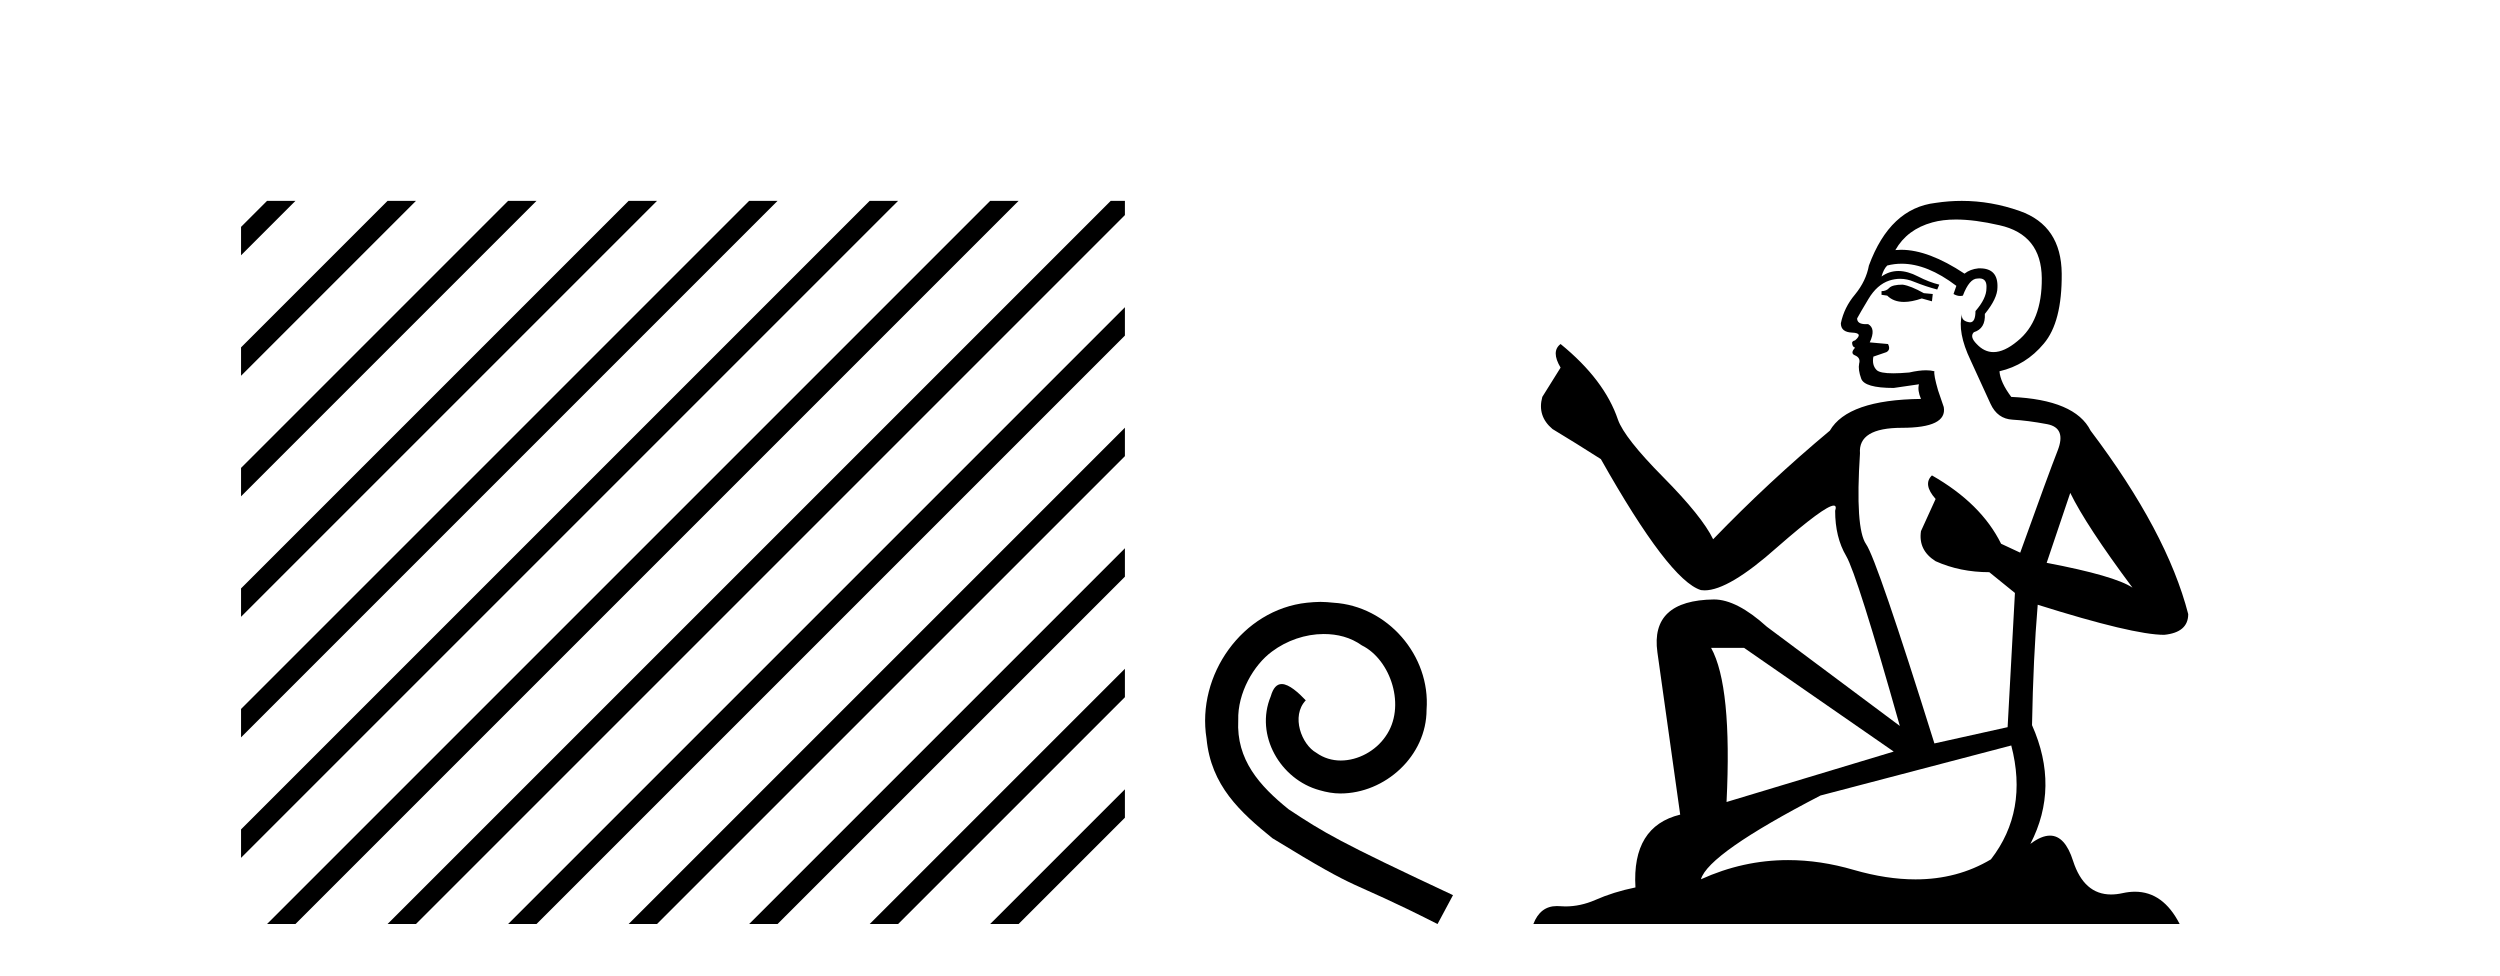 <?xml version='1.0' encoding='UTF-8' standalone='yes'?><svg xmlns='http://www.w3.org/2000/svg' xmlns:xlink='http://www.w3.org/1999/xlink' width='105.0' height='41.0' ><path d='M 11.215 8.437 L 10.124 9.528 L 10.124 10.721 L 12.11 8.735 L 12.408 8.437 ZM 16.277 8.437 L 10.124 14.59 L 10.124 14.59 L 10.124 15.783 L 10.124 15.783 L 17.172 8.735 L 17.47 8.437 ZM 21.339 8.437 L 10.124 19.652 L 10.124 19.652 L 10.124 20.845 L 10.124 20.845 L 22.234 8.735 L 22.532 8.437 ZM 26.401 8.437 L 10.124 24.714 L 10.124 24.714 L 10.124 25.907 L 10.124 25.907 L 27.296 8.735 L 27.594 8.437 ZM 31.463 8.437 L 10.124 29.776 L 10.124 29.776 L 10.124 30.969 L 10.124 30.969 L 32.358 8.735 L 32.656 8.437 ZM 36.525 8.437 L 10.124 34.838 L 10.124 34.838 L 10.124 36.031 L 10.124 36.031 L 37.42 8.735 L 37.719 8.437 ZM 41.587 8.437 L 11.513 38.511 L 11.215 38.809 L 12.408 38.809 L 42.482 8.735 L 42.781 8.437 ZM 46.65 8.437 L 16.575 38.511 L 16.277 38.809 L 17.47 38.809 L 47.246 9.033 L 47.246 8.437 ZM 47.246 12.902 L 21.637 38.511 L 21.339 38.809 L 22.532 38.809 L 47.246 14.095 L 47.246 12.902 ZM 47.246 17.964 L 26.7 38.511 L 26.401 38.809 L 27.594 38.809 L 47.246 19.158 L 47.246 17.964 ZM 47.246 23.026 L 31.762 38.511 L 31.463 38.809 L 32.656 38.809 L 47.246 24.22 L 47.246 24.22 L 47.246 23.026 ZM 47.246 28.089 L 36.824 38.511 L 36.525 38.809 L 37.719 38.809 L 47.246 29.282 L 47.246 28.089 ZM 47.246 33.151 L 41.886 38.511 L 41.587 38.809 L 42.781 38.809 L 47.246 34.344 L 47.246 33.151 Z' style='fill:#000000;stroke:none' /><path d='M 55.457 25.279 C 55.269 25.279 55.081 25.297 54.893 25.314 C 52.177 25.604 50.247 28.354 50.674 31.019 C 50.862 33.001 52.092 34.111 53.441 35.205 C 57.456 37.665 56.328 36.759 60.377 38.809 L 61.026 37.596 C 56.209 35.341 55.628 34.983 54.124 33.992 C 52.895 33.001 51.921 31.908 52.006 30.251 C 51.972 29.106 52.655 27.927 53.424 27.364 C 54.039 26.902 54.825 26.629 55.594 26.629 C 56.174 26.629 56.721 26.766 57.199 27.107 C 58.412 27.705 59.079 29.687 58.19 30.934 C 57.78 31.532 57.046 31.942 56.311 31.942 C 55.952 31.942 55.594 31.839 55.286 31.617 C 54.671 31.276 54.21 30.08 54.842 29.414 C 54.552 29.106 54.142 28.73 53.834 28.73 C 53.629 28.73 53.475 28.884 53.373 29.243 C 52.69 30.883 53.783 32.745 55.423 33.189 C 55.713 33.274 56.004 33.326 56.294 33.326 C 58.173 33.326 59.916 31.754 59.916 29.807 C 60.087 27.534 58.276 25.45 56.004 25.314 C 55.833 25.297 55.645 25.279 55.457 25.279 Z' style='fill:#000000;stroke:none' /><path d='M 79.912 11.955 Q 79.485 11.955 79.349 12.091 Q 79.229 12.228 79.024 12.228 L 79.024 12.382 L 79.263 12.416 Q 79.528 12.681 79.968 12.681 Q 80.294 12.681 80.715 12.535 L 81.142 12.655 L 81.176 12.348 L 80.801 12.313 Q 80.254 12.006 79.912 11.955 ZM 82.15 9.22 Q 82.938 9.22 83.978 9.46 Q 85.738 9.853 85.755 11.681 Q 85.772 13.492 84.73 14.329 Q 84.179 14.788 83.726 14.788 Q 83.337 14.788 83.021 14.449 Q 82.714 14.141 82.902 13.953 Q 83.397 13.8 83.363 13.185 Q 83.893 12.535 83.893 12.074 Q 83.925 11.27 83.154 11.27 Q 83.123 11.27 83.09 11.271 Q 82.748 11.305 82.509 11.493 Q 80.998 10.491 79.848 10.491 Q 79.724 10.491 79.605 10.503 L 79.605 10.503 Q 80.1 9.631 81.159 9.341 Q 81.591 9.22 82.15 9.22 ZM 86.951 20.701 Q 87.617 22.068 89.564 24.682 Q 88.83 24.186 85.96 23.639 L 86.951 20.701 ZM 79.867 11.076 Q 80.945 11.076 82.167 12.006 L 82.048 12.348 Q 82.191 12.431 82.326 12.431 Q 82.384 12.431 82.441 12.416 Q 82.714 11.698 83.056 11.698 Q 83.097 11.693 83.133 11.693 Q 83.462 11.693 83.431 12.108 Q 83.431 12.535 82.97 13.065 Q 82.97 13.538 82.74 13.538 Q 82.704 13.538 82.663 13.526 Q 82.355 13.458 82.406 13.185 L 82.406 13.185 Q 82.201 13.953 82.765 15.132 Q 83.312 16.328 83.602 16.96 Q 83.893 17.592 84.525 17.626 Q 85.157 17.66 85.977 17.814 Q 86.797 17.968 86.421 18.925 Q 86.045 19.881 84.849 23.212 L 84.046 22.837 Q 83.209 21.145 81.142 19.967 L 81.142 19.967 Q 80.749 20.342 81.296 20.957 L 80.681 22.307 Q 80.561 23.11 81.296 23.571 Q 82.321 24.032 83.551 24.032 L 84.627 24.904 L 84.32 30.541 L 81.245 31.224 Q 78.836 23.52 78.375 22.854 Q 77.914 22.187 78.119 19.044 Q 78.033 17.968 79.878 17.968 Q 81.791 17.968 81.638 17.097 L 81.399 16.396 Q 81.211 15.747 81.245 15.593 Q 81.094 15.552 80.895 15.552 Q 80.596 15.552 80.186 15.645 Q 79.798 15.679 79.517 15.679 Q 78.956 15.679 78.819 15.542 Q 78.614 15.337 78.682 14.978 L 79.229 14.79 Q 79.417 14.688 79.297 14.449 L 78.529 14.38 Q 78.802 13.8 78.46 13.612 Q 78.409 13.615 78.363 13.615 Q 77.999 13.615 77.999 13.373 Q 78.119 13.15 78.477 12.553 Q 78.836 11.955 79.349 11.784 Q 79.579 11.71 79.806 11.71 Q 80.101 11.71 80.391 11.835 Q 80.903 12.04 81.364 12.16 L 81.45 11.955 Q 81.023 11.852 80.561 11.613 Q 80.117 11.382 79.733 11.382 Q 79.349 11.382 79.024 11.613 Q 79.109 11.305 79.263 11.152 Q 79.559 11.076 79.867 11.076 ZM 73.25 27.21 L 79.536 31.566 L 72.515 33.684 Q 72.754 28.816 71.866 27.21 ZM 84.473 31.31 Q 85.191 34.06 83.619 36.093 Q 82.212 36.934 80.45 36.934 Q 79.239 36.934 77.862 36.537 Q 76.451 36.124 75.099 36.124 Q 73.211 36.124 71.439 36.93 Q 71.747 35.854 76.462 33.411 L 84.473 31.31 ZM 82.395 8.437 Q 81.848 8.437 81.296 8.521 Q 79.383 8.743 78.494 11.152 Q 78.375 11.801 77.914 12.365 Q 77.452 12.911 77.316 13.578 Q 77.316 13.953 77.794 13.97 Q 78.272 13.988 77.914 14.295 Q 77.76 14.329 77.794 14.449 Q 77.811 14.568 77.914 14.603 Q 77.691 14.842 77.914 14.927 Q 78.153 15.03 78.084 15.269 Q 78.033 15.525 78.17 15.901 Q 78.306 16.294 79.536 16.294 L 80.596 16.14 L 80.596 16.14 Q 80.527 16.396 80.681 16.755 Q 77.606 16.789 76.854 18.087 Q 74.275 20.24 71.952 22.649 Q 71.49 21.692 69.85 20.035 Q 68.227 18.395 67.954 17.626 Q 67.39 15.952 65.545 14.449 Q 65.135 14.756 65.545 15.44 L 64.777 16.67 Q 64.555 17.472 65.204 18.019 Q 66.195 18.617 67.237 19.283 Q 70.107 24.374 71.439 24.784 Q 71.513 24.795 71.593 24.795 Q 72.607 24.795 74.634 22.99 Q 76.642 21.235 77.016 21.235 Q 77.148 21.235 77.076 21.453 Q 77.076 22.563 77.538 23.349 Q 77.999 24.135 79.793 30.49 L 74.207 26.322 Q 72.942 25.177 71.986 25.177 Q 69.304 25.211 69.611 27.398 L 70.568 34.214 Q 68.535 34.709 68.689 37.272 Q 67.766 37.46 66.997 37.801 Q 66.377 38.07 65.744 38.07 Q 65.611 38.07 65.477 38.058 Q 65.431 38.055 65.386 38.055 Q 64.69 38.055 64.401 38.809 L 91.546 38.809 Q 90.853 37.452 89.669 37.452 Q 89.422 37.452 89.154 37.511 Q 88.896 37.568 88.665 37.568 Q 87.525 37.568 87.07 36.161 Q 86.733 35.096 86.099 35.096 Q 85.736 35.096 85.276 35.444 Q 86.506 33.069 85.345 30.456 Q 85.396 27.62 85.584 25.399 Q 89.598 26.663 90.897 26.663 Q 91.905 26.561 91.905 25.792 Q 91.016 22.341 87.805 18.087 Q 87.156 16.789 84.473 16.67 Q 84.012 16.055 83.978 15.593 Q 85.088 15.337 85.84 14.432 Q 86.609 13.526 86.592 11.493 Q 86.575 9.478 84.832 8.863 Q 83.626 8.437 82.395 8.437 Z' style='fill:#000000;stroke:none' /></svg>